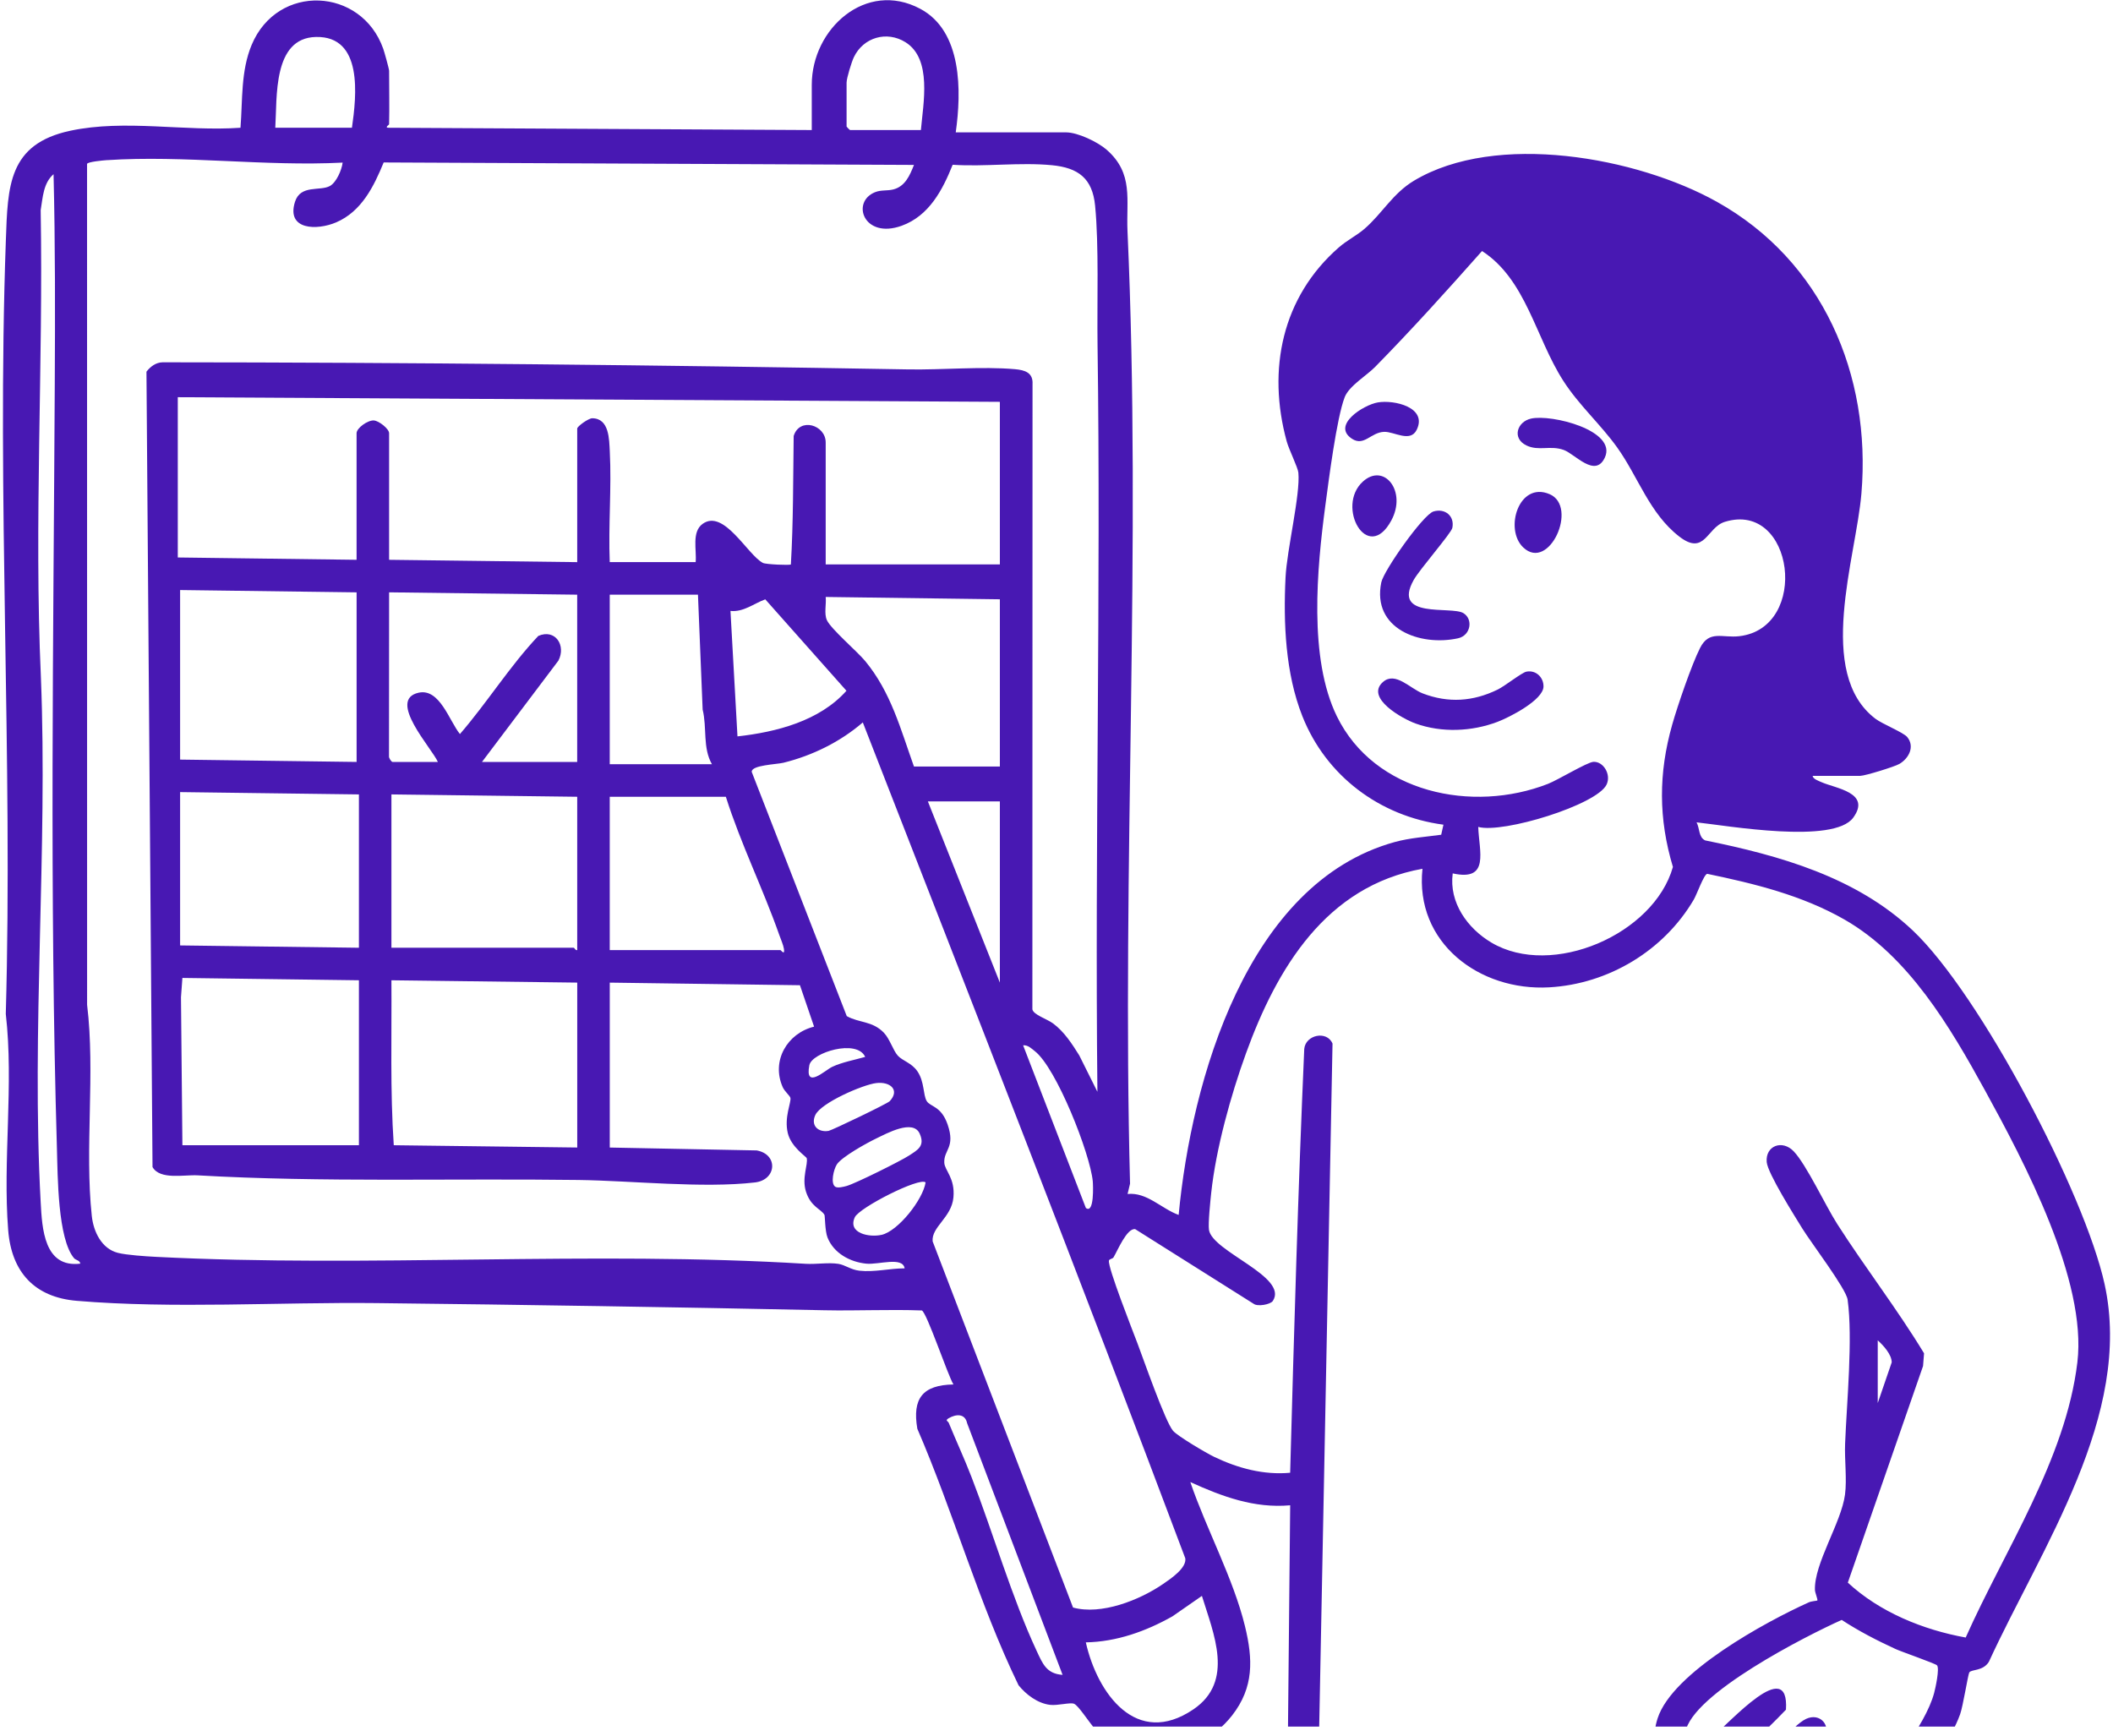 <svg xmlns="http://www.w3.org/2000/svg" xmlns:xlink="http://www.w3.org/1999/xlink" width="432" zoomAndPan="magnify" viewBox="0 0 324 266.25" height="355" preserveAspectRatio="xMidYMid meet"><defs><clipPath id="3f5223f970"><path d="M 0.453 0 L 323.543 0 L 323.543 264.754 L 0.453 264.754 Z M 0.453 0 "></path></clipPath><clipPath id="484f5cd777"><path d="M 272 263 L 281 263 L 281 264.754 L 272 264.754 Z M 272 263 "></path></clipPath><clipPath id="3bd84fc414"><path d="M 260 258 L 274 258 L 274 264.754 L 260 264.754 Z M 260 258 "></path></clipPath></defs><g id="a87fd7b3af"><g clip-rule="nonzero" clip-path="url(#3f5223f970)"><path style=" stroke:none;fill-rule:nonzero;fill:#4818b3;fill-opacity:1;" d="M 0.891 155.5 C 2.129 166.285 0.41 177.902 1.254 188.621 C 1.758 195.062 5.301 198.93 11.777 199.469 C 26.57 200.707 42.734 199.652 57.723 199.816 C 80.578 200.07 103.57 200.438 126.418 200.914 C 131.387 201.016 136.371 200.762 141.344 200.945 C 142.098 201.203 145.324 210.883 146.199 212.293 C 141.469 212.379 139.863 214.434 140.66 219.086 C 146.246 232.008 150.07 245.809 156.18 258.418 C 157.344 259.859 159.113 261.191 161.008 261.422 C 162.18 261.566 164.109 261.004 164.703 261.262 C 165.402 261.574 166.832 263.898 168.062 265.316 C 174.199 265.363 180.34 265.434 186.473 265.527 C 187.375 264.801 188.199 263.973 188.922 263.051 C 192.289 258.734 192.133 254.43 190.895 249.34 C 189.109 242.035 184.961 234.422 182.52 227.262 C 187.418 229.484 192.324 231.316 197.832 230.82 L 197.488 265.711 C 199.566 265.75 201.641 265.793 203.719 265.836 C 203.234 265.691 202.754 265.539 202.27 265.387 L 204.324 160.023 C 203.461 157.973 200.188 158.676 199.988 160.844 C 199.039 182.547 198.422 204.176 197.828 225.832 C 193.773 226.207 189.816 225.137 186.191 223.402 C 184.996 222.828 180.598 220.242 179.867 219.395 C 178.668 217.992 175.336 208.422 174.41 205.977 C 173.715 204.133 169.852 194.363 170.039 193.305 C 170.086 193.043 170.605 193.039 170.746 192.801 C 171.352 191.793 172.793 188.277 174.066 188.477 L 192.227 199.922 C 192.848 200.398 194.809 200.027 195.168 199.492 C 197.633 195.781 185.883 191.938 185.379 188.586 C 185.234 187.605 185.594 184.113 185.723 182.918 C 186.449 176.137 188.727 167.949 191.051 161.531 C 195.773 148.496 203.328 135.859 218.117 133.219 C 216.914 144.574 226.867 152.004 237.543 151.398 C 246.641 150.883 255.121 145.773 259.711 137.957 C 260.199 137.133 261.25 134.113 261.773 133.992 C 269.039 135.5 276.324 137.285 282.812 140.996 C 292.652 146.621 299.031 157.473 304.359 167.176 C 310.383 178.152 320.043 196.363 318.535 208.91 C 316.75 223.773 307.375 237.711 301.414 251.098 C 294.895 249.926 288.215 247.203 283.34 242.68 L 294.875 209.465 L 295.027 207.516 C 290.926 200.75 286.008 194.395 281.715 187.688 C 279.914 184.875 277 178.609 275.047 176.551 C 273.301 174.711 270.68 175.668 270.902 178.195 C 271.055 179.938 275.211 186.504 276.375 188.402 C 277.676 190.512 283.074 197.613 283.305 199.281 C 284.133 205.27 283.168 215.105 282.922 221.367 C 282.82 223.848 283.219 226.805 282.906 229.188 C 282.336 233.5 278.145 239.773 278.297 243.816 C 278.316 244.242 278.77 245.32 278.664 245.422 C 278.617 245.469 277.777 245.516 277.348 245.707 C 270.789 248.668 256.438 256.445 254.172 263.496 C 253.73 264.871 253.633 266 253.789 267.156 C 255.465 267.203 257.141 267.25 258.812 267.305 C 258.453 267.059 258.277 266.551 258.426 265.645 C 259.391 259.75 277.062 250.785 282.402 248.398 C 285 250.102 287.828 251.559 290.645 252.855 C 291.602 253.297 296.828 255.098 297.027 255.375 C 297.418 255.906 296.789 258.789 296.574 259.602 C 295.895 262.137 294.082 265.227 291.84 268.32 C 293.723 268.379 295.609 268.438 297.496 268.496 C 298.727 266.75 299.812 264.91 300.555 262.875 C 301.004 261.637 301.777 256.719 301.965 256.449 C 302.32 255.938 304.051 256.289 304.969 254.82 C 312.953 237.422 327.117 216.992 322.711 196.91 C 319.66 182.992 303.625 152.414 293.27 142.652 C 284.605 134.48 272.883 131.184 261.465 128.867 C 260.438 128.387 260.645 127.02 260.145 126.098 C 264.934 126.617 281.191 129.477 284.172 125.375 C 286.965 121.527 281.461 120.898 279.301 119.938 C 278.91 119.762 277.961 119.445 277.949 118.969 L 285.25 118.969 C 285.961 118.969 290.508 117.574 291.25 117.137 C 292.691 116.289 293.648 114.488 292.445 113.016 C 291.863 112.309 288.66 111.031 287.586 110.223 C 278.352 103.234 284.594 85.531 285.422 75.691 C 286.961 57.48 279.461 39.977 263.23 30.926 C 250.98 24.094 229.406 20.16 216.809 27.711 C 213.555 29.664 211.953 32.727 209.227 35.086 C 208.055 36.102 206.504 36.875 205.301 37.93 C 196.57 45.551 194.285 56.672 197.297 67.676 C 197.637 68.926 199.008 71.676 199.086 72.473 C 199.41 75.828 197.328 84.285 197.121 88.523 C 196.773 95.531 197.102 103.25 199.695 109.805 C 203.324 118.98 211.574 125.164 221.332 126.457 L 220.988 128 C 218.609 128.328 216.184 128.477 213.848 129.121 C 191.207 135.383 182.672 165.715 180.73 186.297 C 178.066 185.332 175.879 182.785 172.898 183.086 L 173.277 181.508 C 172.004 133.09 175.07 83.73 172.887 35.453 C 172.668 30.621 173.855 26.617 169.699 22.969 C 168.324 21.762 165.254 20.297 163.465 20.297 L 146.551 20.297 C 147.434 14.016 147.57 4.789 141.105 1.348 C 132.777 -3.09 124.473 4.414 124.473 12.996 L 124.473 19.941 L 59.484 19.59 C 58.988 19.527 59.66 19.141 59.664 19.055 C 59.727 16.328 59.664 13.59 59.664 10.859 C 59.664 10.57 58.941 7.977 58.766 7.484 C 55.426 -1.965 42.555 -2.602 38.59 6.879 C 36.91 10.902 37.211 15.324 36.875 19.59 C 28.344 20.191 19.164 18.262 10.801 20.043 C 1.242 22.074 1.195 28.559 0.898 36.84 C -0.516 76.09 1.992 116.164 0.887 155.5 Z M 287.926 205.527 C 288.801 206.316 290.059 207.691 290.07 208.902 L 287.926 215.145 Z M 204.996 109.844 C 200.629 100.926 201.934 87.184 203.223 77.523 C 203.738 73.664 204.949 64.125 206.191 60.902 C 206.859 59.18 209.578 57.57 210.836 56.285 C 216.488 50.531 221.902 44.527 227.25 38.492 C 234.008 42.863 235.449 51.75 239.703 58.383 C 242.117 62.148 245.445 65.078 247.977 68.621 C 251.203 73.129 252.918 78.73 257.484 82.266 C 261.426 85.316 261.707 80.871 264.477 80.02 C 275.094 76.746 277.559 96.289 266.691 97.555 C 264.078 97.859 262.09 96.566 260.676 99.371 C 259.383 101.934 257.223 108.242 256.406 111.133 C 254.301 118.559 254.297 125.535 256.52 132.938 C 253.594 143.289 237.965 150.031 228.699 144.543 C 225 142.352 222.164 138.379 222.754 133.926 C 228.488 135.199 226.785 130.543 226.668 126.801 C 230.441 127.844 244.852 123.434 246.348 120.305 C 247.082 118.762 245.863 116.738 244.328 116.82 C 243.363 116.875 238.887 119.605 237.344 120.203 C 225.797 124.703 210.766 121.625 204.992 109.836 Z M 135.184 189.348 C 133.328 189.781 129.945 189.125 131.07 186.66 C 131.754 185.168 141.039 180.461 141.926 181.312 C 141.527 183.93 137.75 188.746 135.188 189.352 Z M 125.016 170.984 C 125.875 169.105 132.312 166.32 134.363 166.078 C 136.52 165.82 138.02 167.152 136.422 168.859 C 136.066 169.238 127.566 173.324 127.055 173.41 C 125.48 173.676 124.27 172.613 125.016 170.98 Z M 124.109 163.324 C 124.484 161.406 131.406 159.262 132.664 162.066 C 131.055 162.527 129.105 162.879 127.598 163.594 C 126.504 164.109 123.363 167.145 124.105 163.324 Z M 128.312 178.559 C 129.062 177.398 132.938 175.254 134.32 174.594 C 135.965 173.805 140.004 171.559 141.023 173.836 C 141.871 175.734 140.715 176.328 139.402 177.184 C 138.066 178.051 131.223 181.453 129.828 181.855 C 129.367 181.984 128.457 182.215 128.086 181.98 C 127.312 181.492 127.824 179.316 128.316 178.559 Z M 158.957 253.148 C 155.188 245.082 152.25 234.949 148.957 226.461 C 147.875 223.664 146.617 220.949 145.477 218.18 C 145.363 217.91 144.84 217.832 145.48 217.465 C 146.617 216.812 147.973 216.727 148.293 218.227 L 162.934 256.824 C 160.465 256.652 159.887 255.137 158.957 253.148 Z M 184.297 244.715 C 186.078 250.504 189.324 257.809 182.996 262.109 C 174.258 268.043 168.262 259.68 166.496 251.84 C 171.219 251.754 175.727 250.137 179.777 247.852 Z M 181.746 238.934 C 181.996 240.426 179.523 242.078 178.363 242.875 C 174.715 245.383 168.863 247.684 164.535 246.5 L 143.008 190.352 C 142.797 188.133 145.902 186.715 146.195 183.625 C 146.477 180.652 144.852 179.477 144.793 178.293 C 144.699 176.281 146.539 175.984 145.297 172.41 C 144.309 169.57 142.668 169.75 142.102 168.84 C 141.527 167.91 141.773 165.84 140.648 164.238 C 139.758 162.969 138.406 162.684 137.668 161.875 C 136.945 161.082 136.43 159.273 135.508 158.336 C 133.73 156.52 131.766 156.887 129.84 155.812 L 115.266 118.363 C 115.195 117.312 119.082 117.219 120.141 116.957 C 124.59 115.852 128.828 113.766 132.301 110.777 C 148.934 153.434 165.625 196.074 181.742 238.934 Z M 93.504 69.258 C 93.406 67.344 93.426 64.16 90.82 64.137 C 90.227 64.133 88.508 65.387 88.508 65.715 L 88.508 86.199 L 59.664 85.84 L 59.664 66.43 C 59.664 65.758 58.102 64.523 57.324 64.473 C 56.387 64.414 54.676 65.637 54.676 66.43 L 54.676 85.84 L 27.262 85.484 L 27.262 60.906 L 153.316 61.617 L 153.316 86.551 L 126.609 86.551 L 126.609 67.848 C 126.609 65.148 122.605 63.93 121.699 66.855 C 121.609 73.445 121.652 80.012 121.27 86.551 C 121.121 86.703 117.43 86.551 116.988 86.32 C 114.629 85.102 111.004 77.992 107.746 80.324 C 106.02 81.562 106.848 84.344 106.668 86.191 L 93.496 86.191 C 93.27 80.609 93.789 74.805 93.504 69.25 Z M 60.02 150.316 L 88.512 150.672 L 88.512 175.961 L 60.379 175.609 C 59.809 167.199 60.078 158.746 60.02 150.316 Z M 87.973 145.328 L 60.02 145.328 L 60.02 121.816 L 88.508 122.176 L 88.508 145.684 C 88.246 145.781 88.082 145.328 87.973 145.328 Z M 73.906 116.836 L 85.621 101.305 C 86.832 98.992 85.16 96.375 82.543 97.512 C 78.168 102.141 74.719 107.711 70.523 112.559 C 68.887 110.531 67.414 105.508 64.191 106.219 C 59.297 107.305 66.238 114.742 67.141 116.836 L 60.195 116.836 C 60.02 116.836 59.605 116.25 59.648 115.945 L 59.664 90.828 L 88.504 91.188 L 88.504 116.836 Z M 27.617 144.973 L 27.617 121.461 L 55.035 121.816 L 55.035 145.328 Z M 55.035 150.316 L 55.035 175.605 L 27.969 175.605 C 27.969 175.605 27.75 152.926 27.75 152.926 L 27.969 149.957 Z M 27.617 116.477 L 27.617 90.477 L 54.68 90.832 L 54.68 116.836 Z M 140.145 117.543 C 138.086 111.797 136.621 106.137 132.652 101.348 C 131.445 99.891 127.402 96.438 126.793 95.094 C 126.336 94.086 126.727 92.633 126.609 91.539 L 153.316 91.895 L 153.316 117.539 L 140.145 117.539 Z M 153.316 122.887 L 153.316 150.672 L 142.277 122.887 Z M 129.793 105.922 C 125.668 110.555 119.066 112.254 113.082 112.918 L 112.008 93.68 C 113.992 93.891 115.59 92.543 117.344 91.902 Z M 109.164 117.184 L 93.496 117.184 C 93.496 117.184 93.496 91.184 93.496 91.184 L 107.023 91.184 L 107.742 108.816 C 108.426 111.566 107.719 114.656 109.164 117.184 Z M 93.496 122.18 L 111.301 122.18 C 113.586 129.391 116.988 136.242 119.492 143.367 C 119.715 143.996 120.117 144.91 120.207 145.508 C 120.367 146.59 119.762 145.688 119.668 145.688 L 93.496 145.688 Z M 156.883 160.293 C 157.617 160.219 158.141 160.766 158.668 161.176 C 161.992 163.754 167.152 176.891 167.562 181.133 C 167.609 181.637 167.82 186.215 166.5 185.227 Z M 129.816 12.641 C 129.816 11.977 130.578 9.5 130.93 8.766 C 132.395 5.715 135.98 4.691 138.836 6.469 C 142.961 9.031 141.559 15.863 141.207 19.945 L 130.348 19.945 C 130.309 19.945 129.812 19.449 129.812 19.41 L 129.812 12.641 Z M 48.441 5.668 C 55.695 5.504 54.668 14.703 53.965 19.586 L 42.211 19.586 C 42.508 14.926 41.801 5.824 48.438 5.668 Z M 16.383 24.559 C 28.215 23.773 40.641 25.551 52.539 24.934 C 52.406 26.051 51.586 27.957 50.602 28.512 C 49.082 29.363 46.07 28.258 45.227 30.965 C 43.875 35.293 48.605 35.359 51.555 34.094 C 55.441 32.422 57.316 28.605 58.832 24.91 L 140.145 25.289 C 139.508 26.898 138.797 28.59 136.965 29.051 C 136.031 29.285 135.121 29.094 134.18 29.469 C 130.441 30.973 132.453 36.711 138.262 34.617 C 142.453 33.105 144.535 29.133 146.078 25.266 C 151.02 25.594 156.402 24.859 161.289 25.332 C 165.324 25.719 167.508 27.34 167.918 31.523 C 168.523 37.695 168.203 46.426 168.293 52.879 C 168.824 91.039 167.867 129.25 168.273 167.414 L 165.488 161.832 C 164.391 160.074 163.172 158.188 161.48 156.938 C 160.516 156.23 158.465 155.609 158.301 154.773 L 158.324 58.926 C 158.434 57.141 157.16 56.75 155.652 56.613 C 150.574 56.16 144.477 56.738 139.242 56.645 C 101.16 55.98 63.074 55.574 24.938 55.555 C 23.914 55.57 23.062 56.207 22.457 56.996 L 23.387 178.953 C 24.516 180.965 28.246 180.109 30.305 180.227 C 49.406 181.328 69.457 180.68 88.703 180.938 C 96.895 181.047 107.781 182.242 115.762 181.316 C 119.094 180.93 119.375 177.008 116.027 176.406 L 93.5 175.965 L 93.5 150.676 L 122.66 151.074 L 124.828 157.426 C 120.711 158.441 118.227 162.672 120.02 166.707 C 120.309 167.355 121.133 168.027 121.199 168.355 C 121.344 169.059 120.211 171.324 120.801 173.762 C 121.324 175.906 123.645 177.359 123.699 177.598 C 123.926 178.555 122.914 180.609 123.586 182.73 C 124.332 185.07 125.875 185.363 126.418 186.281 C 126.508 186.43 126.492 188.758 126.887 189.758 C 127.84 192.168 130.352 193.531 132.844 193.77 C 134.738 193.953 138.41 192.645 138.715 194.488 C 136.398 194.488 134.109 195.109 131.77 194.848 C 130.461 194.699 129.594 193.961 128.543 193.797 C 127.027 193.562 125.152 193.887 123.566 193.793 C 90.73 191.773 56.645 194.406 23.859 192.723 C 22.352 192.645 19.398 192.453 18.062 192.109 C 15.578 191.469 14.34 188.875 14.078 186.477 C 12.961 176.172 14.629 164.445 13.355 154.074 L 13.348 25.137 C 13.406 24.809 15.871 24.59 16.383 24.555 Z M 6.27 103.812 C 5.199 80.047 6.648 56.094 6.238 32.219 C 6.559 30.312 6.633 28.07 8.211 26.711 C 8.48 37.445 8.453 48.223 8.398 58.969 C 8.199 97.863 7.586 137.117 8.73 176.16 C 8.852 180.312 8.84 189.977 11.363 192.941 C 11.605 193.227 12.281 193.27 12.305 193.77 C 6.762 194.426 6.457 188.418 6.238 184.348 C 4.793 157.988 7.336 130.309 6.27 103.812 Z M 6.27 103.812 "></path></g><g clip-rule="nonzero" clip-path="url(#484f5cd777)"><path style=" stroke:none;fill-rule:nonzero;fill:#4818b3;fill-opacity:1;" d="M 276.543 263.789 C 275.297 264.59 273.918 266.09 272.535 267.73 C 274.641 267.793 276.75 267.859 278.855 267.926 C 279.375 267.34 279.758 266.82 279.902 266.43 C 280.73 264.133 278.668 262.438 276.543 263.793 Z M 276.543 263.789 "></path></g><g clip-rule="nonzero" clip-path="url(#3bd84fc414)"><path style=" stroke:none;fill-rule:nonzero;fill:#4818b3;fill-opacity:1;" d="M 273.852 262.16 C 274.383 253.738 265.145 264.305 262.812 266.078 C 262.195 266.547 261.234 267.098 260.363 267.352 C 263.082 267.434 265.797 267.52 268.512 267.605 C 270.219 265.727 272.125 263.992 273.852 262.164 Z M 273.852 262.16 "></path></g><path style=" stroke:none;fill-rule:nonzero;fill:#4818b3;fill-opacity:1;" d="M 219.805 78.43 C 221.555 77.898 223.078 79.117 222.695 80.953 C 222.523 81.766 217.684 87.301 216.77 88.934 C 213.387 94.977 222.512 92.887 224.383 94.012 C 225.938 94.949 225.512 97.449 223.574 97.875 C 217.762 99.152 210.336 96.434 211.801 89.305 C 212.172 87.488 218.215 78.914 219.805 78.43 Z M 219.805 78.43 "></path><path style=" stroke:none;fill-rule:nonzero;fill:#4818b3;fill-opacity:1;" d="M 234.059 102.992 C 235.488 102.711 236.691 103.84 236.676 105.266 C 236.652 107.348 231.418 110.012 229.617 110.691 C 225.66 112.184 221.082 112.383 217.066 110.945 C 215.109 110.246 209.234 107.016 212.086 104.555 C 213.965 102.938 216.211 105.574 218.133 106.32 C 222.086 107.844 225.895 107.574 229.648 105.738 C 230.758 105.195 233.336 103.137 234.055 102.992 Z M 234.059 102.992 "></path><path style=" stroke:none;fill-rule:nonzero;fill:#4818b3;fill-opacity:1;" d="M 234.762 64.188 C 237.926 63.477 247.996 66.02 246.082 70.16 C 244.602 73.359 241.52 69.625 239.781 68.996 C 237.703 68.246 235.945 69.215 234.059 68.305 C 231.793 67.211 232.633 64.664 234.762 64.188 Z M 234.762 64.188 "></path><path style=" stroke:none;fill-rule:nonzero;fill:#4818b3;fill-opacity:1;" d="M 233.562 83.938 C 230.621 81.133 232.902 73.742 237.625 75.781 C 242.043 77.691 237.527 87.723 233.562 83.938 Z M 233.562 83.938 "></path><path style=" stroke:none;fill-rule:nonzero;fill:#4818b3;fill-opacity:1;" d="M 208.98 73.844 C 212.23 70.898 215.758 75.332 213.34 79.809 C 209.695 86.547 204.777 77.652 208.98 73.844 Z M 208.98 73.844 "></path><path style=" stroke:none;fill-rule:nonzero;fill:#4818b3;fill-opacity:1;" d="M 211.27 61.707 C 213.785 61.277 218.898 62.461 217.238 65.895 C 216.262 67.918 213.781 66.172 212.25 66.219 C 210.199 66.281 209.172 68.5 207.309 67.281 C 204.133 65.203 209.074 62.082 211.273 61.707 Z M 211.27 61.707 "></path></g></svg>